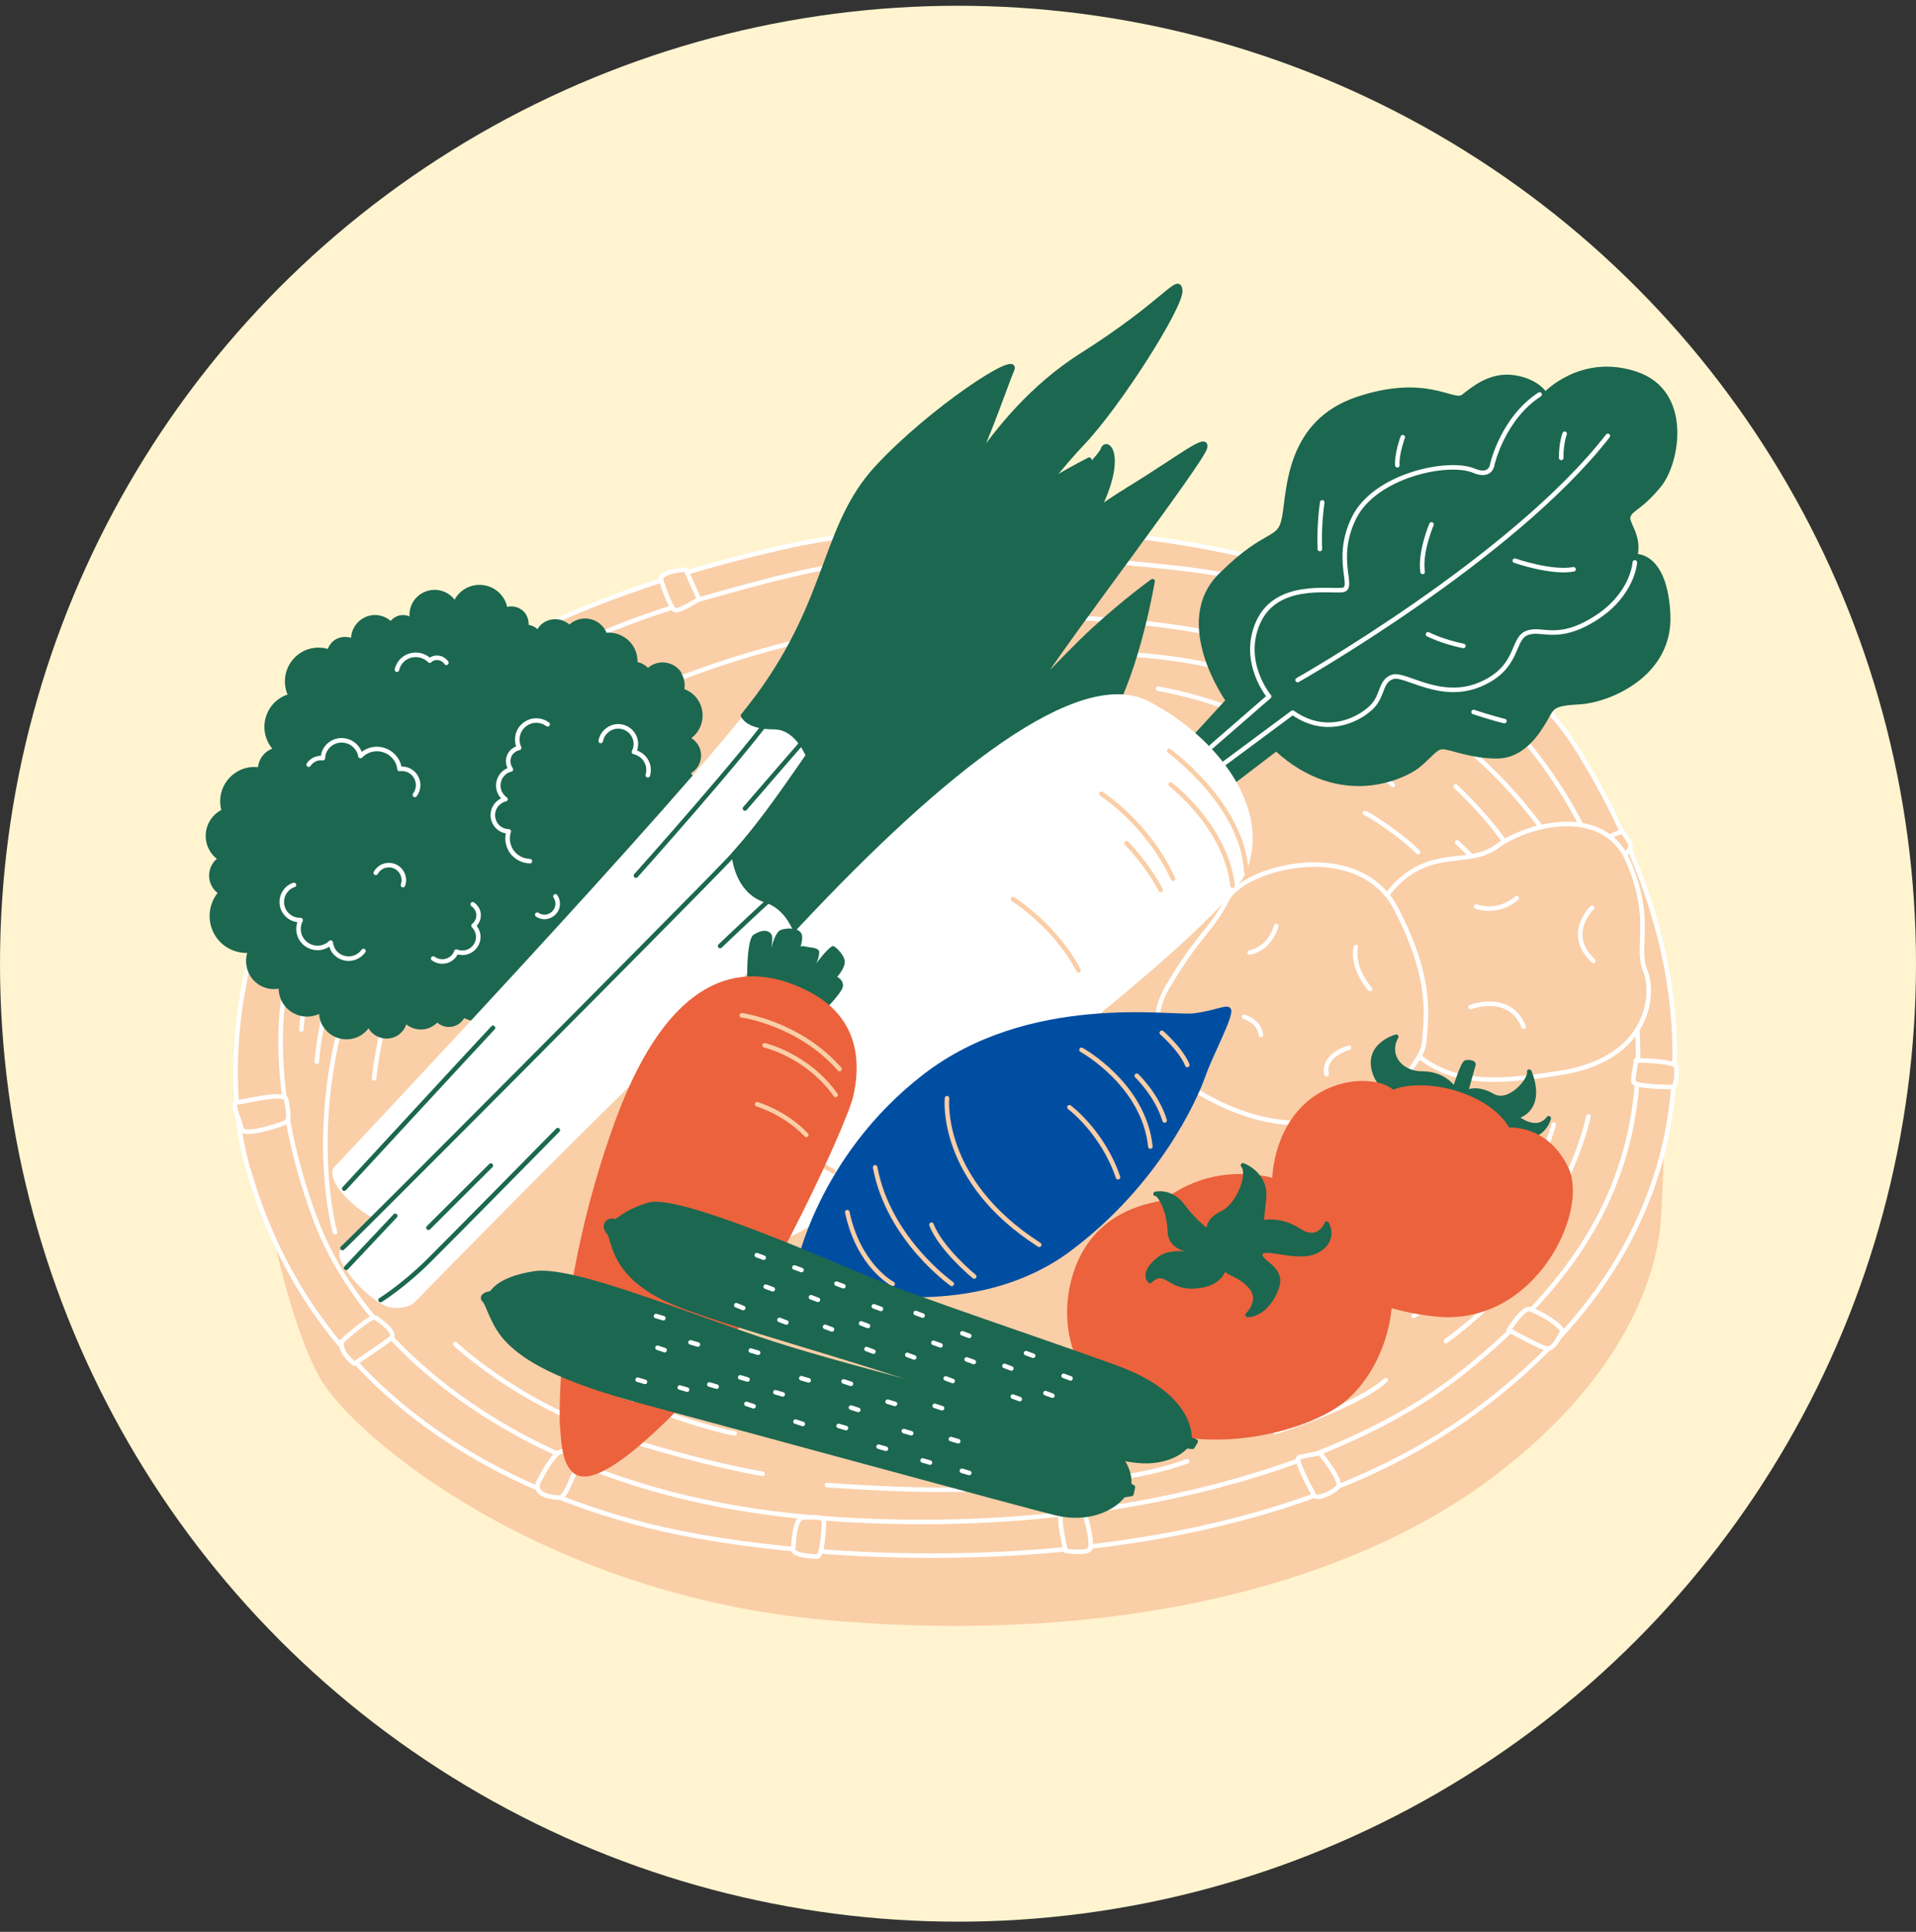 <svg fill="none" height="121" viewBox="0 0 120 121" width="120" xmlns="http://www.w3.org/2000/svg" xmlns:xlink="http://www.w3.org/1999/xlink"><rect x="0" y="0" width="120" height="121" fill="#333333" stroke="none"/><mask id="a" height="121" maskUnits="userSpaceOnUse" width="120" x="0" y="0"><ellipse cx="60" cy="60.82" fill="#fff4cf" rx="60" ry="60"/></mask><ellipse cx="60" cy="60.361" fill="#fff4cf" rx="60" ry="60"/><g mask="url(#a)"><g stroke-linecap="round" stroke-linejoin="round" stroke-width=".284"><path d="m16.87 75.599s1.312 7.085 3.286 10.628c1.974 3.542 13.778 13.521 31.639 15.103 17.848 1.582 32.559-2.096 41.618-8.924 9.059-6.828 10.114-13.521 10.37-15.103.257-1.582.392-9.722.392-9.722z" fill="#facea7" stroke="#facea7"/><path d="m15.68 73.639s-3.015-7.883 1.839-19.173c4.854-11.29 18.253-17.199 31.639-20.214 13.386-3.015 41.226-1.055 49.758 12.872 8.531 13.913 9.194 29.665-6.436 41.226-15.617 11.547-41.875 9.722-51.853 7.22s-21.012-8.667-24.946-21.918z" fill="#facea7" stroke="#fff"/><path d="m17.789 62.348s-1.176 5.652 1.974 14.048 13.656 17.199 31.112 18.646c17.456 1.447 32.816-2.758 40.699-9.059s12.872-13.778 10.37-25.988c-2.501-12.21-11.547-22.58-28.232-24.419-16.672-1.839-21.526-.392-29.936 1.974-8.41 2.366-23.364 8.775-25.988 24.798z" stroke="#fff"/><path d="m21.413 84.009s1.839-1.663 2.096-1.487 1.406.96.96 1.312c-.446.351-2.272 1.582-2.272 1.582s-.96-.703-.784-1.406z" fill="#facea7" stroke="#fff"/><path d="m33.676 92.933s1.055-2.19 1.582-2.015c.527.176 1.312.176 1.055.608-.257.433-.879 2.272-1.23 2.272-.352 0-1.582-.081-1.406-.879z" fill="#facea7" stroke="#fff"/><path d="m49.685 96.963s.041-1.92.608-1.92c.568 0 1.312-.081 1.312.257s-.081 2.19-.433 2.19c-.351 0-1.663-.081-1.487-.527z" fill="#facea7" stroke="#fff"/><path d="m66.749 97.138s-.608-2.366-.176-2.366c.433 0 1.136-.527 1.312-.081s.609 2.096.352 2.366c-.257.271-1.487.081-1.487.081z" fill="#facea7" stroke="#fff"/><path d="m82.244 93.542s-1.23-2.19-.879-2.272c.351-.081 1.312-.257 1.312-.257s1.406 1.744 1.136 2.096c-.27.351-1.487.96-1.582.433z" fill="#facea7" stroke="#fff"/><path d="m94.494 83.306s.879-1.406 1.312-1.312c.433.095 2.272 1.136 2.015 1.487-.257.351-.527 1.136-1.055.96s-2.272-1.136-2.272-1.136z" fill="#facea7" stroke="#fff"/><path d="m14.855 69.041c.365 0 2.975-.703 3.069-.176.095.527.257 1.23 0 1.406-.257.176-2.718.96-2.799.433-.081-.527-.703-1.663-.257-1.663z" fill="#facea7" stroke="#fff"/><path d="m17.748 53.37s3.069.433 2.799.96c-.27.527-.176 1.312-.784 1.312-.608 0-2.623-.176-2.623-.608s.176-1.663.609-1.663z" fill="#facea7" stroke="#fff"/><path d="m28.592 42.08s1.055 1.839 1.487 1.744c.433-.095 1.312-.433 1.23-.703-.081-.27-1.136-2.272-1.582-2.19s-1.136.609-1.136 1.136z" fill="#facea7" stroke="#fff"/><path d="m41.37 36.212s.608 2.015.96 2.015c.351 0 1.447-.703 1.447-.703l-.825-1.839s-1.23 0-1.582.527z" fill="#facea7" stroke="#fff"/><path d="m54.85 33.156s.081 1.663.433 1.839c.352.176 1.406-.081 1.406-.081l-.351-1.839s-.527-.433-1.487.081z" fill="#facea7" stroke="#fff"/><path d="m68.412 35.076s-.081-1.92.352-1.92c.433 0 1.312-.176 1.312.176 0 .352 0 2.096-.351 2.191-.352.095-1.312-.433-1.312-.433z" fill="#facea7" stroke="#fff"/><path d="m82.596 37.618c0-.257.433-1.839.879-1.663.446.176 1.312.257 1.136.703-.176.446-.351 1.663-.784 1.582-.433-.081-1.23-.608-1.23-.608z" fill="#facea7" stroke="#fff"/><path d="m93.277 44.176s1.406-2.015 1.839-1.663c.433.352.96 1.136.96 1.136s-1.582 1.744-1.839 1.487z" fill="#facea7" stroke="#fff"/><path d="m99.659 53.114s1.839-1.23 2.015-.96.527.703.433.96c-.095.257-1.407 1.744-1.839 1.136-.433-.609-.609-1.136-.609-1.136z" fill="#facea7" stroke="#fff"/><path d="m20.98 77.181s-2.975-10.506 4.286-21.972 25.825-16.712 37.548-16.631 31.68 1.312 38.86 23.54" stroke="#fff"/><path d="m23.251 74.558s-.081 3.759 2.015 6.558" stroke="#fff"/><path d="m25.712 74.288s-.081 2.19 1.23 4.286" stroke="#fff"/><path d="m28.511 84.185s2.893 2.718 7.261 4.638" stroke="#fff"/><path d="m31.837 83.563s1.663 1.23 3.678 2.272" stroke="#fff"/><path d="m39.45 90.216s4.381 1.406 8.316 2.096" stroke="#fff"/><path d="m41.546 88.471s2.623.96 4.462 1.312" stroke="#fff"/><path d="m51.795 93.014s5.517.433 9.194.257" stroke="#fff"/><path d="m53.539 91.013s3.502.176 4.732.257" stroke="#fff"/><path d="m53.458 88.728s3.326.257 4.557.257" stroke="#fff"/><path d="m65.437 92.933s5.07 0 8.924-1.406" stroke="#fff"/><path d="m66.411 90.662s3.583.081 5.598-.784" stroke="#fff"/><path d="m96.86 77.262s-2.096 3.678-6.301 6.734" stroke="#fff"/><path d="m93.007 77.965s-1.582 2.542-4.462 4.462" stroke="#fff"/><path d="m89.343 77.614s-.96 1.312-2.447 2.366" stroke="#fff"/><path d="m79.878 89.688s5.07-1.582 6.909-3.245" stroke="#fff"/><path d="m24.915 60.983s-1.136 3.326-1.487 6.558" stroke="#fff"/><path d="m27.105 56.967s2.542-4.895 4.814-6.125" stroke="#fff"/><path d="m30.174 56.264s1.055-1.663 2.366-2.542" stroke="#fff"/><path d="m36.908 47.07s3.935-2.447 6.301-2.799" stroke="#fff"/><path d="m38.841 48.205s2.542-1.406 3.853-1.582" stroke="#fff"/><path d="m97.564 58.103s2.015 2.015 2.272 6.734" stroke="#fff"/><path d="m97.212 62.646s.879 1.136.703 3.326" stroke="#fff"/><path d="m99.483 69.92s-.351 1.839-1.582 4.286" stroke="#fff"/><path d="m97.306 70.434s-.352 1.406-1.055 2.542" stroke="#fff"/><path d="m91.168 49.26s3.069 2.799 4.286 5.517" stroke="#fff"/><path d="m91.263 52.762s1.744 1.582 2.447 2.718" stroke="#fff"/><path d="m81.46 43.568s4.732 1.663 6.652 3.502" stroke="#fff"/><path d="m83.38 47.07s2.799 1.055 3.853 2.096" stroke="#fff"/><path d="m85.489 50.923c.257.081 2.191 1.312 3.326 2.447" stroke="#fff"/><path d="m71.305 41.026s4.111.257 6.652 1.312" stroke="#fff"/><path d="m72.536 43.135s2.096.352 4.205 1.136" stroke="#fff"/><path d="m20.277 58.008s-1.23 3.853-1.406 6.477" stroke="#fff"/><path d="m20.723 62.119s-.703 2.015-.879 4.381" stroke="#fff"/><path d="m22.292 53.979s1.92-3.502 3.935-4.989" stroke="#fff"/><path d="m24.049 54.155s1.312-1.92 2.366-2.799" stroke="#fff"/><path d="m33.325 43.568s4.11-2.542 5.692-2.975" stroke="#fff"/><path d="m35.245 44.014s1.92-1.136 2.893-1.406" stroke="#fff"/><path d="m28.89 62.159s2.028-.987 3.678.906c1.65 1.893 1.866 3.259 2.461 3.664.595.406 2.326.257 4.165-1.082 1.839-1.339 1.974-3.204 1.501-3.745-.473-.541-3.178-4.732-1.312-8.086l-3.745.257s-1.677 2.204-1.771 3.502c-.095 1.298.96 3.434.108 3.367s-2.069-2.529-3.056-2.136c-.987.392-2.042 3.353-2.042 3.353z" fill="#fff" stroke="#1c6750"/><path d="m31.445 61.024s1.839.581 2.988 2.285c1.149 1.704 1.636 2.826 1.636 2.826" stroke="#1c6750"/><path d="m35.312 62.619s2.028 3.096 2.272 3.786" stroke="#1c6750"/><path d="m37.53 56.507s-.987 1.095 0 3.597c.987 2.501 2.191 4.218 2.191 4.218" stroke="#1c6750"/><path d="m36.435 60.307s.825 2.028 1.731 3.448" stroke="#1c6750"/><path d="m42.546 42.188c-.392-.581-1.176-.73-1.758-.338-.081.054-.149.122-.216.189-.203-.27-.487-.419-.798-.446.041-.379-.041-.757-.27-1.095-.365-.541-1.001-.798-1.609-.717-.041-.108-.081-.203-.149-.311-.406-.608-1.23-.771-1.839-.365-.095.068-.176.135-.243.216-.392-.433-1.041-.527-1.541-.203-.203.135-.351.325-.433.527-.189-.243-.46-.379-.744-.379.054-.243 0-.5-.135-.73-.257-.379-.757-.514-1.163-.338-.027-.243-.108-.487-.257-.703-.5-.744-1.514-.946-2.272-.446-.297.203-.514.487-.622.811-.027-.054-.041-.095-.081-.135-.446-.662-1.339-.838-2.001-.392-.527.351-.73.987-.581 1.555-.297-.257-.744-.311-1.082-.068-.108.081-.203.176-.27.284-.446-.487-1.19-.595-1.758-.203-.433.297-.635.784-.595 1.271-.325-.189-.744-.189-1.082.027-.216.149-.365.379-.419.622-.568-.203-1.23-.149-1.771.216-.838.568-1.109 1.663-.649 2.555-.216.054-.419.135-.622.271-.919.622-1.163 1.866-.541 2.785.081.108.162.216.257.311-.149.041-.297.095-.446.189-.365.243-.568.649-.568 1.068-.5-.095-1.028 0-1.474.311-.757.514-1.055 1.447-.784 2.285-.095.041-.176.081-.257.135-.771.527-.987 1.569-.46 2.353.135.203.311.365.514.487 0 0-.027 0-.041.027-.568.379-.717 1.149-.338 1.717.108.162.243.284.392.365-.663.73-.771 1.839-.203 2.691.473.703 1.271 1.028 2.055.947-.216.487-.189 1.082.135 1.569.406.595 1.122.825 1.771.649-.027.365.054.73.271 1.055.5.744 1.501.947 2.258.46-.027.338.054.69.257.987.487.73 1.474.919 2.204.433.216-.149.392-.351.514-.568.027.095.068.189.135.27.365.541 1.095.676 1.623.325.297-.203.473-.514.5-.838.419.5 1.163.622 1.717.243.122-.081.216-.176.297-.284.325.379.865.46 1.284.176.176-.122.297-.284.365-.46.365.297.892.338 1.298.054.406-.284.568-.771.433-1.217.284.027.568-.027.825-.203.46-.311.649-.879.5-1.379.325.243.771.27 1.122.041.203-.135.338-.338.392-.568.365.162.811.149 1.163-.095.338-.23.527-.595.527-.974.338.149.73.135 1.055-.095.351-.23.514-.635.473-1.028.243.068.527.041.757-.122.243-.162.392-.433.406-.717.433.189.96.162 1.379-.122.568-.379.771-1.082.541-1.704.203-.027.406-.081.595-.203.514-.352.703-1.001.487-1.569.406.054.825-.027 1.176-.27.757-.514.974-1.528.514-2.312.081-.041.162-.081.243-.135.717-.487.906-1.46.433-2.19-.095-.135-.216-.257-.338-.352.081-.027.176-.068.257-.122.527-.351.662-1.068.311-1.582-.149-.216-.352-.365-.581-.433.054-.027.108-.054.149-.081.744-.5.947-1.514.446-2.272-.216-.325-.541-.541-.892-.649.095-.338.041-.717-.162-1.028z" fill="#1c6750" stroke="#1c6750"/><path d="m18.411 55.426c-.081.027-.176.068-.257.122-.527.352-.663 1.068-.311 1.582.23.338.608.514.987.5-.189.379-.189.838.068 1.217.365.541 1.109.69 1.65.325.068-.041.122-.095.162-.135.027.176.081.338.176.5.352.527 1.068.662 1.582.311.122-.081.216-.176.297-.284" stroke="#fff"/><path d="m25.983 49.787c.257-.338.284-.811.027-1.19-.23-.338-.608-.487-.987-.433-.027-.216-.095-.433-.23-.622-.446-.649-1.325-.825-1.974-.392-.095.054-.162.135-.243.203-.027-.162-.081-.311-.189-.46-.365-.541-1.109-.69-1.65-.325-.325.216-.5.554-.514.919-.216-.027-.433.013-.635.149-.108.068-.189.162-.257.257" stroke="#fff"/><path d="m34.298 45.366c-.392-.297-.946-.325-1.379-.027-.5.338-.649.974-.406 1.501-.108.027-.216.068-.311.135-.392.257-.487.784-.23 1.176 0 .014.027.027.027.041-.108.027-.216.068-.325.135-.487.325-.608.987-.284 1.46.081.108.162.203.27.27-.122.027-.23.068-.338.149-.473.311-.595.947-.284 1.42.189.284.5.446.825.446-.135.406-.081.852.162 1.23.27.406.717.622 1.163.635" stroke="#fff"/><path d="m40.572 48.557c.095-.325.054-.676-.149-.974-.176-.257-.433-.419-.717-.487.176-.352.162-.771-.068-1.109-.338-.514-1.041-.649-1.541-.297-.257.176-.419.433-.473.717" stroke="#fff"/><path d="m27.132 60.036c.311.23.757.257 1.095.027.176-.122.297-.27.351-.46.297.122.649.095.933-.095.46-.311.581-.919.27-1.379-.041-.054-.081-.108-.122-.149.338-.271.419-.744.176-1.109-.068-.095-.149-.176-.23-.23" stroke="#fff"/><path d="m34.785 56.142c.257.379.162.892-.23 1.149-.284.189-.635.189-.906 0" stroke="#fff"/><path d="m27.957 41.513c-.216-.325-.662-.419-.987-.189-.027.013-.041.041-.054.054-.406-.406-1.055-.487-1.555-.162-.27.176-.433.446-.5.73" stroke="#fff"/><path d="m23.535 54.669c.068-.122.162-.23.297-.325.433-.284 1.014-.176 1.298.257.176.257.203.568.108.838" stroke="#fff"/></g><path d="m21.021 73.003s21.904-23.216 26.447-29.381c4.543-6.166 4.07-10.655 7.437-14.305 3.353-3.651 8.992-7.356 8.478-6.152-.514 1.203-2.326 6.761-3.772 8.302 0 0 2.772-5.828 8.099-9.194 5.327-3.367 6.112-5.07 6.206-4.083.095.987-3.881 7.234-6.112 9.559-2.231 2.326-5.665 7.004-4.773 6.382.892-.622 5.801-5.287 6.044-5.976.243-.69 1.447.379-.379 3.921-1.812 3.542-10.857 10.168-13.143 11.696-2.285 1.528-6.95 6.517-10.452 10.83-3.502 4.313-19.389 21.012-20.227 21.904s-5.043-2.461-3.853-3.502z" fill="#fff"/><path d="m68.696 32.075c1.812-3.542.608-4.611.379-3.921-.23.69-5.152 5.354-6.044 5.976-.892.622 2.555-4.043 4.773-6.382 2.231-2.339 6.206-8.572 6.112-9.559-.095-.987-.879.717-6.206 4.083-3.069 1.947-5.287 4.705-6.625 6.693 1.014-2.204 1.947-4.989 2.299-5.801.514-1.19-5.125 2.515-8.478 6.152-3.353 3.651-2.893 8.14-7.437 14.305-.257.352-.581.757-.933 1.203.149.27.581.717 1.933.717 1.284 0 2.069 1.352 2.407 2.501 1.852-1.933 3.556-3.529 4.692-4.286 2.285-1.528 11.317-8.153 13.143-11.696z" fill="#1c6750" stroke="#1c6750" stroke-linecap="round" stroke-linejoin="round" stroke-width=".284"/><path d="m39.828 54.844s6.99-7.802 8.856-10.533" stroke="#1c6750" stroke-linecap="round" stroke-linejoin="round" stroke-width=".284"/><path d="m46.657 50.639s3.772-4.367 4.462-5.138" stroke="#1c6750" stroke-linecap="round" stroke-linejoin="round" stroke-width=".284"/><path d="m21.561 74.45s9.086-9.843 9.316-10.073" stroke="#1c6750" stroke-linecap="round" stroke-linejoin="round" stroke-width=".284"/><path d="m21.453 78.168c.23-.135 21.363-21.363 24.189-24.325s5.625-7.734 9.316-12.696c3.678-4.962 6.152-8.708 13.251-12.345 0 0 .473.947-1.758 5.192 0 0 .852-1.284 4.151-3.299 3.299-2.015 5.03-3.488 4.868-2.65-.162.838-8.829 12.196-10.276 14.535-1.447 2.339-2.718 3.137-2.718 3.137s3.935-4.367 5.99-6.233 3.718-3.069 3.718-3.069-.906 5.463-2.718 8.572c-1.812 3.11-11.777 7.91-16.023 10.398-4.246 2.488-22.161 20.741-27.353 26.055 0 0-.379.595-1.582.46s-4.002-3.164-3.069-3.718z" fill="#fff"/><path d="m21.453 78.168c.23-.135 21.363-21.363 24.189-24.325 2.826-2.961 5.625-7.734 9.316-12.696" stroke="#1c6750" stroke-linecap="round" stroke-linejoin="round" stroke-width=".284"/><path d="m70.616 30.682c-3.299 2.015-4.151 3.299-4.151 3.299 2.231-4.246 1.758-5.192 1.758-5.192-7.099 3.637-9.573 7.383-13.251 12.345-3.556 4.786-6.287 9.384-9.019 12.372.095.825.487 2.393 1.988 2.88.974.311 1.528 1.095 1.866 1.852 1.582-1.379 2.853-2.393 3.637-2.866 4.246-2.488 14.211-7.288 16.023-10.398 1.812-3.11 2.718-8.572 2.718-8.572s-1.677 1.19-3.718 3.069c-1.001.919-2.461 2.434-3.691 3.732.135-.203.27-.406.419-.635 1.447-2.353 10.1-13.697 10.276-14.535s-1.555.635-4.868 2.65z" fill="#1c6750" stroke="#1c6750" stroke-linecap="round" stroke-linejoin="round" stroke-width=".284"/><path d="m23.833 81.427s1.433-.892 2.988-2.434c1.555-1.541 8.113-8.207 8.113-8.207" stroke="#1c6750" stroke-linecap="round" stroke-linejoin="round" stroke-width=".284"/><path d="m26.834 76.897 3.908-3.894" stroke="#1c6750" stroke-linecap="round" stroke-linejoin="round" stroke-width=".284"/><path d="m21.683 79.412 3.069-3.259" stroke="#1c6750" stroke-linecap="round" stroke-linejoin="round" stroke-width=".284"/><path d="m45.101 59.252s3.678-3.515 4.097-3.745" stroke="#1c6750" stroke-linecap="round" stroke-linejoin="round" stroke-width=".284"/><path d="m74.537 46.475 2.38-2.596s-3.475-4.868-.473-7.842c3.002-2.988 3.705-1.988 4.002-3.691.297-1.704.243-5.909 4.584-7.355 4.34-1.447 5.99.325 6.612-.149.622-.473 1.69-1.42 3.177-1.203 1.474.216 1.961 1.068 1.961 1.068s2.231-2.434 5.666-1.298c3.434 1.136 2.623 5.571 1.473 6.977-1.149 1.406-1.69 1.42-1.92 1.893-.229.473.717 1.163.42 2.555 0 0 1.866-.176 2.055 3.637s-3.759 5.408-5.544 5.503c-1.785.095-1.704.325-2.163 1.109s-1.379 2.272-3.002 2.285-2.961-.595-3.421-.581c-.46.013-.771.554-1.541 1.176s-4.787 2.691-8.87-1.068l-3.313 2.529-2.055-2.934z" fill="#1c6750" stroke="#1c6750" stroke-linecap="round" stroke-linejoin="round" stroke-width=".284"/><path d="m75.862 46.772 3.624-3.15s-1.812-2.163-.676-4.665 4.408-1.906 5.26-2.001c.852-.095-.568-1.866.73-4.516 1.298-2.65 5.868-3.637 7.504-2.961 1.095.46 1.163-.406 1.163-.406s.649-2.866 2.961-4.367" stroke="#fff" stroke-linecap="round" stroke-linejoin="round" stroke-width=".284"/><path d="m102.391 35.225s-.109 2.028-2.515 3.529c-2.407 1.501-3.34.5-4.273.906-.933.406-.446 2.177-2.921 3.218-2.474 1.041-4.678-.73-5.449-.487s-.609 1.095-1.23 1.798c-.622.703-2.772 2.055-5.043.446l-4.246 3.15" stroke="#fff" stroke-linecap="round" stroke-linejoin="round" stroke-width=".284"/><path d="m81.271 42.594s13.454-7.612 19.429-15.292" stroke="#fff" stroke-linecap="round" stroke-linejoin="round" stroke-width=".284"/><path d="m40.112 70.394s1.055-2.894 10.06-12.466c8.992-9.586 17.402-16.279 21.782-13.994 4.381 2.285 7.694 6.761 6.098 10.668s-24.122 20.782-28.367 22.77c-4.259 1.988-7.923 1.176-10.006 1.812-2.096.649-3.718 1.906-3.718 1.433s.919-1.258 1.677-3.056c.757-1.798.974-3.583 2.488-7.18z" fill="#fff"/><path d="m73.226 47.029s4.624 3.367 4.827 7.572" stroke="#facea7" stroke-linecap="round" stroke-linejoin="round" stroke-width=".284"/><path d="m73.32 49.138s3.448 2.61 3.881 6.341" stroke="#facea7" stroke-linecap="round" stroke-linejoin="round" stroke-width=".284"/><path d="m68.98 49.72s2.893 1.839 4.489 5.314" stroke="#facea7" stroke-linecap="round" stroke-linejoin="round" stroke-width=".284"/><path d="m70.562 52.816s1.339 1.379 2.136 2.934" stroke="#facea7" stroke-linecap="round" stroke-linejoin="round" stroke-width=".284"/><path d="m63.45 56.318s2.664 1.677 4.097 4.462" stroke="#facea7" stroke-linecap="round" stroke-linejoin="round" stroke-width=".284"/><path d="m47.644 69.379s1.109 2.163 4.557 3.989" stroke="#facea7" stroke-linecap="round" stroke-linejoin="round" stroke-width=".284"/><path d="m47.671 71.8s.635 1.082 2.204 2.082" stroke="#facea7" stroke-linecap="round" stroke-linejoin="round" stroke-width=".284"/><path d="m42.803 74.883s.635 1.312 2.664 2.38" stroke="#facea7" stroke-linecap="round" stroke-linejoin="round" stroke-width=".284"/><path d="m82.812 31.466s-.216 1.406-.149 2.921" stroke="#fff" stroke-linecap="round" stroke-linejoin="round" stroke-width=".284"/><path d="m87.855 27.383s-.392 1.055-.338 1.758" stroke="#fff" stroke-linecap="round" stroke-linejoin="round" stroke-width=".284"/><path d="m94.873 35.117s2.285.798 3.678.541" stroke="#fff" stroke-linecap="round" stroke-linejoin="round" stroke-width=".284"/><path d="m89.654 32.846s-.744 1.758-.554 2.975" stroke="#fff" stroke-linecap="round" stroke-linejoin="round" stroke-width=".284"/><path d="m89.437 39.728s.879.46 2.217.73" stroke="#fff" stroke-linecap="round" stroke-linejoin="round" stroke-width=".284"/><path d="m92.29 44.595s1.176.392 1.933.568" stroke="#fff" stroke-linecap="round" stroke-linejoin="round" stroke-width=".284"/><path d="m97.996 27.166s-.23.581-.216 1.514" stroke="#fff" stroke-linecap="round" stroke-linejoin="round" stroke-width=".284"/><path d="m46.805 61.983s-.122-3.137.406-3.448c.527-.311.838-.297 1.068-.068.23.23-.068 1.325-.068 1.325s.257-1.406.703-1.555c.446-.149 1.203-.122 1.312.325.108.446-.351 1.46-.351 1.46s.054-.865.473-.757c.419.108.974.054.96.406-.013.352-.189.676-.189.676s.892-1.217 1.109-1.082c.216.135.73.635.676 1.055-.054.419-.473.865-.473.865s.379.162.365.568c-.013.406-1.298 1.663-1.298 1.663" fill="#1c6750"/><path d="m35.204 89.161s-.352-8.41 3.421-18.794 8.802-9.803 12.02-8.113c3.218 1.69 3.056 4.651 2.65 6.396-.406 1.785-6.409 14.954-10.884 19.484-4.543 4.597-5.99 4.529-6.531 3.894-.5-.581-.581-1.433-.676-2.866z" fill="#eb623c" stroke="#eb623c" stroke-linecap="round" stroke-linejoin="round" stroke-width=".284"/><path d="m46.454 63.592s3.583.473 6.125 3.367" stroke="#facea7" stroke-linecap="round" stroke-linejoin="round" stroke-width=".284"/><path d="m47.887 65.472s2.691.622 4.448 3.11" stroke="#facea7" stroke-linecap="round" stroke-linejoin="round" stroke-width=".284"/><path d="m47.414 69.163s1.758.514 3.083 1.92" stroke="#facea7" stroke-linecap="round" stroke-linejoin="round" stroke-width=".284"/><path d="m38.53 83.671s1.433.919 4.178 1.595" stroke="#facea7" stroke-linecap="round" stroke-linejoin="round" stroke-width=".284"/><path d="m39.166 85.632s.974.595 2.502.96" stroke="#facea7" stroke-linecap="round" stroke-linejoin="round" stroke-width=".284"/><path d="m37.421 86.835s.676.352 2.285.825" stroke="#facea7" stroke-linecap="round" stroke-linejoin="round" stroke-width=".284"/><path d="m86.233 62.727s-1.312-4.638 1.055-7.18 4.732-1.23 6.477-2.542c1.744-1.312 6.652-2.718 8.221.96 1.582 3.678.433 5.341 1.054 6.828.622 1.487.244 5.503-5.246 6.396-5.49.879-8.748.879-11.547-4.462z" fill="#facea7" stroke="#fff" stroke-linecap="round" stroke-linejoin="round" stroke-width=".284"/><path d="m99.713 56.859s-1.731 1.636.081 3.326" stroke="#fff" stroke-linecap="round" stroke-linejoin="round" stroke-width=".284"/><path d="m92.453 56.778s1.312.527 2.542-.527" stroke="#fff" stroke-linecap="round" stroke-linejoin="round" stroke-width=".284"/><path d="m92.101 63.079s2.447-.96 3.326 1.23" stroke="#fff" stroke-linecap="round" stroke-linejoin="round" stroke-width=".284"/><path d="m74.51 68.068s-3.407-2.799-1.406-6.22c2.015-3.407 2.718-3.502 3.759-5.517 1.055-2.015 8.221-3.935 10.587.609 2.366 4.557 1.839 6.909 1.744 8.397-.095 1.487-5.598 8.572-14.697 2.718z" fill="#facea7" stroke="#fff" stroke-linecap="round" stroke-linejoin="round" stroke-width=".284"/><path d="m84.921 59.32s-.351 1.136.879 2.623" stroke="#fff" stroke-linecap="round" stroke-linejoin="round" stroke-width=".284"/><path d="m79.932 57.995s-.352 1.406-1.663 1.663" stroke="#fff" stroke-linecap="round" stroke-linejoin="round" stroke-width=".284"/><path d="m77.917 63.687s.96.257 1.055 1.136" stroke="#fff" stroke-linecap="round" stroke-linejoin="round" stroke-width=".284"/><path d="m84.489 65.621s-1.663.433-1.406 1.663" stroke="#fff" stroke-linecap="round" stroke-linejoin="round" stroke-width=".284"/><path d="m49.861 79.344s1.339-6.909 7.95-12.034c6.625-5.125 15.455-3.678 16.928-3.84 1.474-.162 2.19-.69 2.366-.243.176.446-1.109 2.758-1.623 4.219-.514 1.46-2.893 6.774-8.437 10.912-5.544 4.137-12.791 2.664-13.954 2.542-1.163-.122-3.705.635-3.637.122s.243-.717.406-1.663z" fill="#004ea2"/><path d="m55.905 80.413s-2.123-1.109-2.839-4.489" stroke="#facea7" stroke-linecap="round" stroke-linejoin="round" stroke-width=".284"/><path d="m59.61 80.413s-3.962-2.785-4.8-7.301" stroke="#facea7" stroke-linecap="round" stroke-linejoin="round" stroke-width=".284"/><path d="m61.016 79.953s-2.096-1.717-2.677-3.245" stroke="#facea7" stroke-linecap="round" stroke-linejoin="round" stroke-width=".284"/><path d="m59.312 68.784s-.541 5.138 5.774 9.181" stroke="#facea7" stroke-linecap="round" stroke-linejoin="round" stroke-width=".284"/><path d="m66.979 69.353s2.082 1.541 3.042 4.381" stroke="#facea7" stroke-linecap="round" stroke-linejoin="round" stroke-width=".284"/><path d="m67.736 65.756s3.908 2.15 4.313 6.057" stroke="#facea7" stroke-linecap="round" stroke-linejoin="round" stroke-width=".284"/><path d="m71.197 67.378s1.271 1.217 1.744 2.799" stroke="#facea7" stroke-linecap="round" stroke-linejoin="round" stroke-width=".284"/><path d="m72.766 64.688s1.203 1.041 1.595 2.015" stroke="#facea7" stroke-linecap="round" stroke-linejoin="round" stroke-width=".284"/><path d="m93.764 70.704c2.785 1.366 3.232-.662 3.232-.662-.798 1.028-2.055-.081-2.055-.081 1.879-.595.838-2.84.838-2.84.108.5-1.244 2.123-2.299 1.514-1.055-.608-1.69-.189-1.69-.189s.433-1.582.487-1.744c.054-.162-.27-.189-.46-.162-.189.027-.717 1.704-.717 1.704s-.581-1.001-2.015-1.001-2.272-1.19-1.636-2.312c0 0-1.947.514-1.339 2.285.595 1.758 3.542 2.015 3.542 2.015z" fill="#1c6750" stroke="#1c6750" stroke-linecap="round" stroke-linejoin="round" stroke-width=".284"/><path d="m87.247 68.42s.554-.338 1.947-.297c1.933.054 4.381 1.041 5.246 2.65 0 0 2.366-.27 3.651 2.407 1.298 2.664-2.055 9.762-8.14 9.14-6.098-.622-11.087-4.448-9.979-9.654 1.109-5.206 6.139-5.408 7.274-4.232z" fill="#eb623c" stroke="#eb623c" stroke-linecap="round" stroke-linejoin="round" stroke-width=".284"/><path d="m69.345 87.714s-3.286-2.893-2.123-7.464c1.163-4.57 5.273-4.759 5.665-4.949s2.569-2.19 6.436-1.474c0 0 .581.189 1.163.189s3.732-.135 5.665 3.34.581 8.234-2.055 10.357-10.492 3.921-14.738 0z" fill="#eb623c" stroke="#eb623c" stroke-linecap="round" stroke-linejoin="round" stroke-width=".284"/><path d="m75.713 77.195s-.216-.717.825-1.203c1.041-.487 1.798-2.461 1.312-3.002 0 0 1.474.541 1.312 2.069l-.162 1.528s1.095-.325 2.353.487c1.258.825 1.744-.433 1.744-.433s.595 1.041-.595 1.69c-1.19.649-3.326-.379-3.556.162-.23.541 1.42.879 1.041 2.069-.379 1.19-1.203 1.798-1.852 1.798 0 0 .933-.879.216-1.744-.717-.865-1.69-.879-1.69-1.312 0 0 0 1.095-1.744 1.257-1.744.162-1.907-1.257-2.893-.325 0 0-.541-.433.487-1.312 1.028-.879 2.569 0 3.002-.595 0 0-2.19.271-2.244-1.203s-.717-2.407-.879-2.353c-.162.054.879-.325 1.69.771.811 1.095 1.636 1.636 1.636 1.636z" fill="#1c6750" stroke="#1c6750" stroke-linecap="round" stroke-linejoin="round" stroke-width=".284"/><path d="m74.496 90.134s.311-2.691-4.597-4.476c-4.908-1.785-12.399-4.259-15.387-5.503-2.853-1.19-12.074-5.246-13.873-4.692-1.798.554-1.866 1.109-2.204 1.014-.338-.095-.703.284-.311.717s.122 2.745 4.124 4.408c4.002 1.663 14.806 4.327 20.376 6.855 5.571 2.529 7.991 3.178 9.532 3.042s2.136-.919 2.136-.919l.392.041.203-.338z" fill="#1c6750" stroke="#1c6750" stroke-linecap="round" stroke-linejoin="round" stroke-width=".284"/><path d="m47.955 80.588.446.162" stroke="#fff" stroke-linecap="round" stroke-linejoin="round" stroke-width=".284"/><path d="m46.116 81.751.433.176" stroke="#fff" stroke-linecap="round" stroke-linejoin="round" stroke-width=".284"/><path d="m54.728 81.819.446.162" stroke="#fff" stroke-linecap="round" stroke-linejoin="round" stroke-width=".284"/><path d="m52.389 80.399.433.162" stroke="#fff" stroke-linecap="round" stroke-linejoin="round" stroke-width=".284"/><path d="m51.673 83.103.433.162" stroke="#fff" stroke-linecap="round" stroke-linejoin="round" stroke-width=".284"/><path d="m54.269 84.496.433.162" stroke="#fff" stroke-linecap="round" stroke-linejoin="round" stroke-width=".284"/><path d="m58.46 84.104.446.162" stroke="#fff" stroke-linecap="round" stroke-linejoin="round" stroke-width=".284"/><path d="m50.794 81.251.433.162" stroke="#fff" stroke-linecap="round" stroke-linejoin="round" stroke-width=".284"/><path d="m66.614 86.173.433.162" stroke="#fff" stroke-linecap="round" stroke-linejoin="round" stroke-width=".284"/><path d="m64.261 84.753.446.162" stroke="#fff" stroke-linecap="round" stroke-linejoin="round" stroke-width=".284"/><path d="m63.436 87.471.433.162" stroke="#fff" stroke-linecap="round" stroke-linejoin="round" stroke-width=".284"/><path d="m62.909 85.551.433.162" stroke="#fff" stroke-linecap="round" stroke-linejoin="round" stroke-width=".284"/><path d="m60.272 83.509.433.162" stroke="#fff" stroke-linecap="round" stroke-linejoin="round" stroke-width=".284"/><path d="m57.352 82.238.433.162" stroke="#fff" stroke-linecap="round" stroke-linejoin="round" stroke-width=".284"/><path d="m56.824 84.861.433.162" stroke="#fff" stroke-linecap="round" stroke-linejoin="round" stroke-width=".284"/><path d="m59.231 86.335.433.162" stroke="#fff" stroke-linecap="round" stroke-linejoin="round" stroke-width=".284"/><path d="m60.543 85.145.446.162" stroke="#fff" stroke-linecap="round" stroke-linejoin="round" stroke-width=".284"/><path d="m53.931 82.887.433.162" stroke="#fff" stroke-linecap="round" stroke-linejoin="round" stroke-width=".284"/><path d="m49.753 79.385.446.162" stroke="#fff" stroke-linecap="round" stroke-linejoin="round" stroke-width=".284"/><path d="m65.478 87.254.433.162" stroke="#fff" stroke-linecap="round" stroke-linejoin="round" stroke-width=".284"/><path d="m48.82 82.671.433.162" stroke="#fff" stroke-linecap="round" stroke-linejoin="round" stroke-width=".284"/><path d="m47.4 78.614.433.162" stroke="#fff" stroke-linecap="round" stroke-linejoin="round" stroke-width=".284"/><path d="m70.71 92.974s.365-1.947-2.88-3.245c-3.245-1.298-13.994-3.813-19.376-5.557s-12.588-4.8-15.008-4.408c-2.42.392-2.555 1.258-2.745 1.258s-.622.176-.365.419c.257.243.527 1.595 1.542 2.596 1.014 1.001 2.88 2.285 8.586 3.813 5.72 1.528 23.77 6.463 25.677 6.923 1.907.46 3.488-.189 4.219-1.122l.5-.081.095-.419-.257-.162z" fill="#1c6750" stroke="#1c6750" stroke-linecap="round" stroke-linejoin="round" stroke-width=".284"/><path d="m60.015 90.27-.46-.135" stroke="#fff" stroke-linecap="round" stroke-linejoin="round" stroke-width=".284"/><path d="m52.984 89.445-.46-.135" stroke="#fff" stroke-linecap="round" stroke-linejoin="round" stroke-width=".284"/><path d="m55.486 90.743-.46-.135" stroke="#fff" stroke-linecap="round" stroke-linejoin="round" stroke-width=".284"/><path d="m56.054 87.93-.46-.135" stroke="#fff" stroke-linecap="round" stroke-linejoin="round" stroke-width=".284"/><path d="m53.295 86.673-.46-.149" stroke="#fff" stroke-linecap="round" stroke-linejoin="round" stroke-width=".284"/><path d="m49.023 87.336-.46-.135" stroke="#fff" stroke-linecap="round" stroke-linejoin="round" stroke-width=".284"/><path d="m57.068 89.769-.46-.135" stroke="#fff" stroke-linecap="round" stroke-linejoin="round" stroke-width=".284"/><path d="m40.396 86.551-.46-.135" stroke="#fff" stroke-linecap="round" stroke-linejoin="round" stroke-width=".284"/><path d="m43.033 87.038-.46-.135" stroke="#fff" stroke-linecap="round" stroke-linejoin="round" stroke-width=".284"/><path d="m43.709 84.212-.46-.135" stroke="#fff" stroke-linecap="round" stroke-linejoin="round" stroke-width=".284"/><path d="m41.545 82.563-.46-.135" stroke="#fff" stroke-linecap="round" stroke-linejoin="round" stroke-width=".284"/><path d="m44.885 86.849-.46-.135" stroke="#fff" stroke-linecap="round" stroke-linejoin="round" stroke-width=".284"/><path d="m47.197 88.079-.446-.149" stroke="#fff" stroke-linecap="round" stroke-linejoin="round" stroke-width=".284"/><path d="m50.28 89.188-.46-.149" stroke="#fff" stroke-linecap="round" stroke-linejoin="round" stroke-width=".284"/><path d="m50.645 86.457-.46-.135" stroke="#fff" stroke-linecap="round" stroke-linejoin="round" stroke-width=".284"/><path d="m47.481 84.726-.46-.135" stroke="#fff" stroke-linecap="round" stroke-linejoin="round" stroke-width=".284"/><path d="m46.819 86.403-.46-.135" stroke="#fff" stroke-linecap="round" stroke-linejoin="round" stroke-width=".284"/><path d="m53.755 88.309-.46-.149" stroke="#fff" stroke-linecap="round" stroke-linejoin="round" stroke-width=".284"/><path d="m58.244 91.608-.46-.135" stroke="#fff" stroke-linecap="round" stroke-linejoin="round" stroke-width=".284"/><path d="m41.627 84.564-.446-.149" stroke="#fff" stroke-linecap="round" stroke-linejoin="round" stroke-width=".284"/><path d="m59.001 88.201-.46-.149" stroke="#fff" stroke-linecap="round" stroke-linejoin="round" stroke-width=".284"/><path d="m60.705 92.257-.46-.135" stroke="#fff" stroke-linecap="round" stroke-linejoin="round" stroke-width=".284"/><path d="m102.458 66.418s2.542 0 2.542.433c0 .433 0 1.23-.257 1.23s-2.447 0-2.447-.352c0-.351.176-1.312.176-1.312z" fill="#facea7" stroke="#fff" stroke-linecap="round" stroke-linejoin="round" stroke-width=".284"/></g></svg>